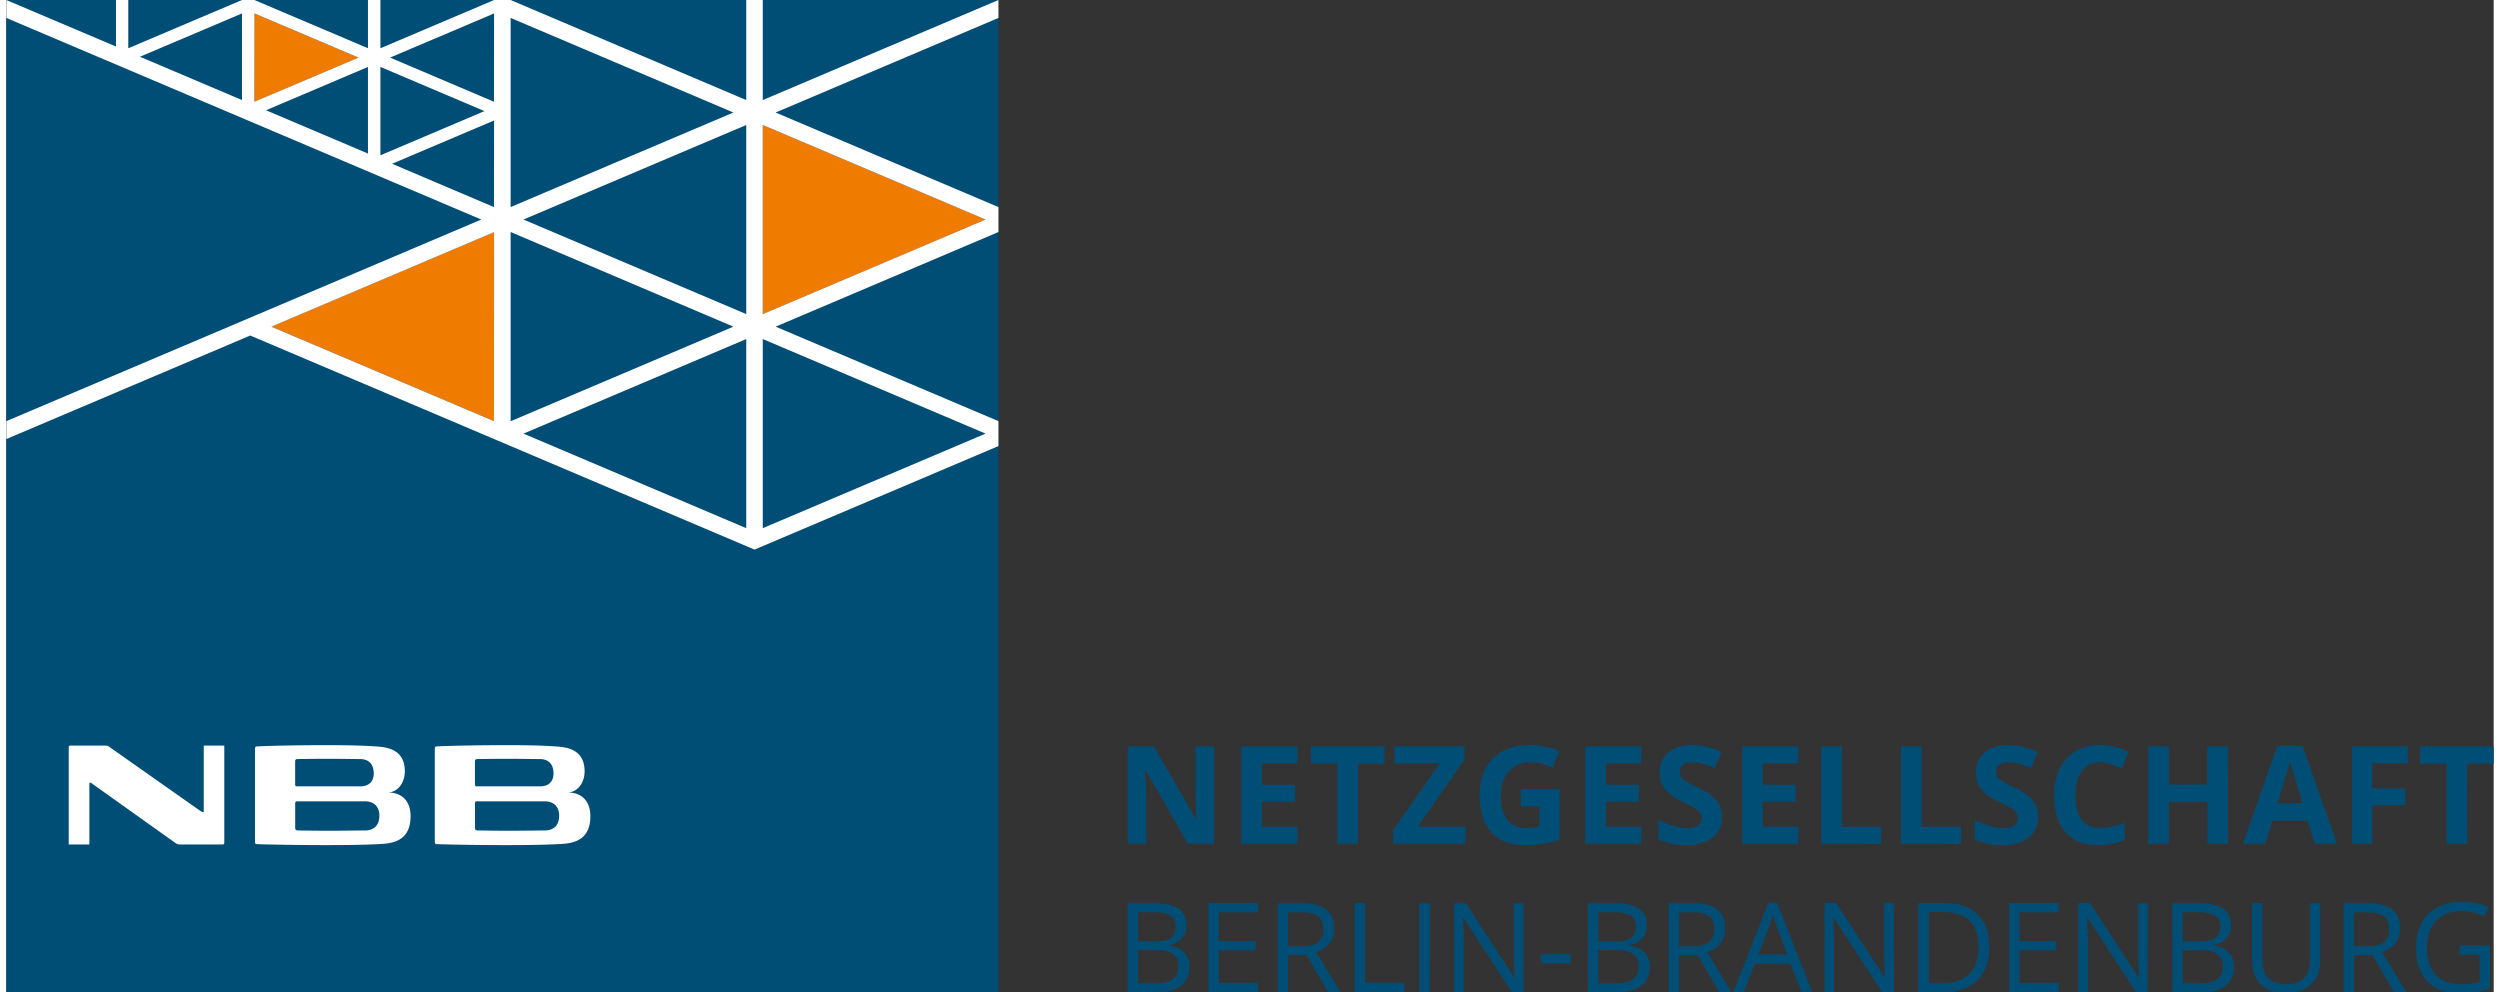 <svg xmlns="http://www.w3.org/2000/svg" viewBox="0 0 1066.04 425.18" width="252" height="100"><rect x="0" y="0" width="1066.04" height="425.18" fill="#333333" stroke="none"/><path fill="#004e76" d="M0 0h425.2v425.2H0z" data-name="blaue Fl&#xE4;che"></path><g fill="#ef7b00"><path d="M209.05 99.44l-95.47 40.53 95.47 40.52V99.44zM324.2 134.62l95.48-40.53-95.48-40.52v81.05zM106.3 5.75v37.87l44.6-18.94-44.6-18.93z"></path></g><path d="M425.2 180.49L329.72 140l95.48-40.56V88.75l-95.49-40.53L425.2 7.69V0l-101 42.88V0h-7.08v42.88L216.12 0h-7.07l-48.71 20.68V0H155v20.67L106.32 0H101L52.27 20.68V0H47v19.94L0 0v7.69l203.55 86.4L0 180.5v7.68l104.53-44.38 216.14 91.75 104.53-44.37zM324.2 226.36v-81.05l95.48 40.53zm95.48-132.27l-95.48 40.53V53.57zM317.12 226.36l-95.48-40.52 95.48-40.53zm0-91.74l-95.48-40.53 95.48-40.52zM216.14 7.69l95.47 40.53-95.47 40.52zM311.61 140l-95.47 40.53V99.44zM155 65.81l-43.7-18.56L155 28.69zm54 114.68L113.58 140l95.47-40.52zm0-91.74l-43.67-18.56 43.72-18.56zm0-45.14l-44.53-18.93 44.58-18.92zm-48.66-14.92l44.59 18.93-44.59 18.93zm-54-22.94l44.6 18.93-44.64 18.93zM101 42.88L57.26 24.32 101 5.76z" fill="#fff" fill-rule="evenodd"></path><g fill="#fff"><path d="M84.61 319.56v28.07c0 .78-.68.4-1.33 0L44 320c-.67-.47-1-.44-2.28-.44H27.47c-.45 0-.72.21-.72.65v41.72h8.85v-25.68c0-.74.17-1.1.95-.56.25.18 35.63 25.38 36.07 25.71a4.06 4.06 0 002.53.53h17.39c.66 0 .88-.21.88-.83v-41.54zM159.88 349.68c0 3.87-2.22 6.24-6.2 6.24-2.41 0-8.9.12-15.56.12-6.15 0-12.58-.12-12.88-.12-.92 0-1.43-.18-1.43-1.11v-10.58c0-.63.28-.8.89-.8h29c3.57 0 6.2 2 6.2 6.25m-2.41-18.4c0 3.73-2.09 5.74-5.84 5.74h-26.86c-.75 0-1-.16-1-.95v-9.65c0-.91.31-1.1 1.19-1.1.31 0 6.48-.12 12.69-.12 5.85 0 11.69.12 13.94.12 4.28 0 5.84 2.85 5.84 6m13.34-.71c0-10-8.44-10.43-12.76-10.73-4.49-.28-9-.51-20.78-.51s-24.36.23-29.94.54c-.67.05-.72.5-.72 1.32v39.23c0 .81 0 1.26.72 1.32 5.3.19 18.12.42 29.94.42s20-.24 24.25-.54c6.3-.44 11.76-2.84 11.76-11.87 0-5.85-3.12-10.16-9.8-10.16 4.18 0 7.33-4 7.33-9M236.93 349.68c0 3.87-2.22 6.24-6.2 6.24-2.41 0-8.9.12-15.56.12-6.15 0-12.58-.12-12.88-.12-.92 0-1.43-.18-1.43-1.11v-10.58c0-.63.28-.8.89-.8h29c3.57 0 6.2 2 6.2 6.25m-2.41-18.4c0 3.73-2.09 5.74-5.84 5.74h-26.86c-.75 0-1-.16-1-.95v-9.65c0-.91.31-1.1 1.19-1.1.31 0 6.48-.12 12.69-.12 5.85 0 11.68.12 13.94.12 4.28 0 5.84 2.85 5.84 6m13.34-.71c0-10-8.44-10.43-12.76-10.73-4.49-.28-9-.51-20.78-.51s-24.36.23-29.94.54c-.67.05-.72.5-.72 1.32v39.23c0 .81.05 1.26.72 1.32 5.3.19 18.12.42 29.94.42s20-.24 24.25-.54c6.3-.44 11.76-2.84 11.76-11.87 0-5.85-3.12-10.16-9.8-10.16 4.18 0 7.33-4 7.33-9"></path></g><g fill="#004e76"><path d="M1051.43 409.17h8.57v11.73a32.63 32.63 0 01-7.73.91q-7.31 0-11.07-4t-3.76-11.7q0-7.35 3.91-11.49t10.86-4.14a25.38 25.38 0 019.93 2.19l1.72-3.91a28.57 28.57 0 00-11.36-2.24 22.16 22.16 0 00-10.5 2.36 16.09 16.09 0 00-6.87 6.82 21.79 21.79 0 00-2.38 10.41q0 9.28 4.82 14.43t13.47 5.14a46.73 46.73 0 007.24-.49 41.67 41.67 0 006.15-1.46v-18.52h-13zM1006.12 391h5.76q4.92 0 7.15 1.66c1.49 1.12 2.23 2.93 2.23 5.45a6.92 6.92 0 01-2.19 5.59q-2.19 1.86-6.88 1.86h-6.07zm8 18.37l9.22 15.84h5.24l-10.35-17.12q7.67-2.66 7.67-10.21 0-5.4-3.35-8.08t-10.36-2.69h-10.45v38.1h4.43v-15.88zm-26.89-22.26v24.81q0 4.8-2.61 7.36c-1.74 1.71-4.21 2.57-7.43 2.57s-5.92-.85-7.66-2.55-2.61-4.15-2.61-7.33v-24.9h-4.42v24.55q0 6.57 3.76 10.32t10.65 3.75q6.87 0 10.81-3.72t3.93-10.24v-24.66zm-46.91 20.07q4.88 0 7.26 1.67a5.91 5.91 0 012.38 5.21q0 3.81-2.33 5.59c-1.55 1.19-3.87 1.78-6.94 1.78h-7.95v-14.29zm-7.58-16.24h6.51q5 0 7.3 1.43a5 5 0 012.29 4.62c0 2.33-.68 4-2.06 5s-3.62 1.48-6.75 1.48h-7.29zm-4.43 34.27h13.29q6.19 0 9.65-2.87a9.78 9.78 0 003.45-8q0-7.63-8.67-9.12V405a9.12 9.12 0 005.51-2.85 8.28 8.28 0 001.89-5.59q0-4.9-3.39-7.17t-11-2.27h-10.78zm-10.48-38.1h-4.14v21.87c0 1.09 0 2.91.13 5.46l.23 4.52h-.21L893 387.07h-5v38.1h4.09v-21.65c0-3.13-.13-6.57-.41-10.32h.21l20.82 32h5zm-38.2 34.14h-16.86v-14h15.79v-3.91h-15.79V391h16.81v-3.94h-21.24v38.1h21.24zm-38.41-3.76q-4 3.89-11.91 3.89h-5.39V390.9h6.43q7.38 0 11.12 3.78t3.74 11.23q0 7.65-4 11.54m3.71-25.45q-4.92-4.92-13.81-4.93h-11.67v38.1H830q9.62 0 14.74-5t5.12-14.42q0-8.83-4.93-13.76m-36-4.93h-4.14v21.87c0 1.09 0 2.91.13 5.46l.23 4.52H805l-20.77-31.85h-5v38.1h4.1v-21.64q0-4.69-.42-10.32h.21l20.82 32H809zm-58 22l4.48-11.81a50.1 50.1 0 001.65-5.49q.9 3.25 1.77 5.49l4.43 11.81zm23 16.1l-15-38.25h-3.72l-15.01 38.26h4.48l4.69-12.12h15.27l4.74 12.12zM716.87 391h5.76c3.29 0 5.67.55 7.16 1.66s2.22 2.93 2.22 5.45a6.92 6.92 0 01-2.19 5.59c-1.45 1.24-3.75 1.86-6.87 1.86h-6.08zm8 18.37l9.23 15.84h5.23l-10.34-17.12q7.66-2.66 7.66-10.21 0-5.4-3.35-8.08t-10.36-2.69h-10.5v38.1h4.43v-15.88zm-34.94-2.19c3.25 0 5.66.56 7.25 1.67a5.92 5.92 0 012.39 5.21q0 3.81-2.33 5.59c-1.56 1.19-3.87 1.78-7 1.78h-8v-14.29zm-7.59-16.24h6.52q5 0 7.3 1.43a5 5 0 012.24 4.63q0 3.49-2.06 5t-6.75 1.48h-7.3zm-4.42 34.27h13.28q6.21 0 9.66-2.87a9.78 9.78 0 003.45-8q0-7.63-8.68-9.12V405a9.09 9.09 0 005.51-2.85 8.29 8.29 0 001.9-5.59c0-3.27-1.14-5.66-3.39-7.17s-5.92-2.27-11-2.27h-10.78zm-7.43-16.29h-12.84v4h12.79zm-20.22-21.81h-4.15v21.87c0 1.09 0 2.91.13 5.46s.2 4.05.24 4.52h-.21l-20.77-31.85h-5v38.1h4.09v-21.69q0-4.69-.42-10.32h.21l20.82 32h5.06zm-40.21 0h-4.43v38.1H610zm-10.89 38.1v-4h-16.86v-34.14h-4.43v38.1zM549.32 391h5.76c3.28 0 5.67.55 7.15 1.66s2.23 2.93 2.23 5.45a6.92 6.92 0 01-2.19 5.59q-2.19 1.86-6.88 1.86h-6.07zm7.95 18.37l9.22 15.84h5.24l-10.35-17.12q7.67-2.66 7.67-10.21 0-5.4-3.35-8.08t-10.36-2.69h-10.45v38.1h4.43v-15.88zm-20.82 11.88h-16.81v-14h15.79v-3.91h-15.79V391h16.81v-3.94h-21.24v38.1h21.24zm-43.81-14.07q4.88 0 7.26 1.67a5.92 5.92 0 012.39 5.21q0 3.81-2.34 5.59c-1.55 1.19-3.87 1.78-6.94 1.78h-7.95v-14.29zm-7.58-16.24h6.52q5 0 7.29 1.43a5 5 0 012.29 4.62q0 3.49-2.05 5t-6.75 1.48h-7.3zm-4.43 34.27h13.29q6.21 0 9.65-2.87a9.76 9.76 0 003.46-8q0-7.63-8.68-9.12V405a9.09 9.09 0 005.51-2.85 8.28 8.28 0 001.89-5.59q0-4.9-3.39-7.17t-11-2.27h-10.73zM1054.63 327.26H1066v-7.36h-31.5v7.36h11.33v34.36h8.84zM1014 345.12h14.16v-7.21H1014v-10.76h15.21v-7.25h-23.91v41.72h8.7zm-40.65-.85q4.46-14.41 5.39-18.06c.15.68.41 1.62.76 2.79s1.92 6.27 4.72 15.27zm25.53 17.35l-14.77-41.89h-10.82l-14.72 41.89h9.53l3-9.93h15.2l3 9.93zm-46.76-41.72h-8.81v16.35h-16.52V319.9H918v41.72h8.84v-18h16.52v18h8.81zm-50.21 7.59a47.22 47.22 0 014.71 1.94l2.85-7.19a28.06 28.06 0 00-12.21-2.94 20.15 20.15 0 00-10.4 2.61 17.18 17.18 0 00-6.8 7.51 25.85 25.85 0 00-2.37 11.4q0 10.32 4.82 15.85t13.92 5.52a29.64 29.64 0 0011.47-2.14v-7.42a33.15 33.15 0 01-10.64 2.19q-10.47 0-10.47-13.95 0-6.71 2.74-10.45a9 9 0 017.73-3.75 14.08 14.08 0 014.65.82m-33.26 15.65q-2.17-2.81-8-5.61a52.65 52.65 0 01-5.61-2.92 5.87 5.87 0 01-1.72-1.68 3.79 3.79 0 01-.55-2 3.86 3.86 0 011.35-3.06 5.71 5.71 0 013.85-1.16 17.82 17.82 0 014.29.54 41.42 41.42 0 015.52 1.91l2.85-6.88a43.17 43.17 0 00-6.17-2.17 24.69 24.69 0 00-6.21-.77q-6.62 0-10.37 3.17a10.78 10.78 0 00-3.75 8.7 11 11 0 001.14 5.14 13 13 0 003 3.85 26 26 0 005.74 3.45 53.5 53.5 0 015.41 2.83 7.74 7.74 0 012 1.84 3.67 3.67 0 01.68 2.18 3.82 3.82 0 01-1.55 3.31 7.64 7.64 0 01-4.47 1.11 21.29 21.29 0 01-5.35-.77 48.54 48.54 0 01-7.14-2.65v8.21a26.47 26.47 0 0011.81 2.52q7.24 0 11.31-3.26a10.78 10.78 0 004.07-8.9 11 11 0 00-2.17-6.89m-30.87 18.48v-7.31h-16.88V319.9H812v41.72zm-34.18 0v-7.31h-16.88V319.9h-8.84v41.72zM768 354.31h-15.21v-10.76h14.12v-7.24h-14.12v-9.16H768v-7.25h-24v41.72h24zm-34.92-11.17q-2.17-2.81-8-5.61a52.65 52.65 0 01-5.61-2.92 5.87 5.87 0 01-1.72-1.68 3.71 3.71 0 01-.55-2 3.88 3.88 0 011.34-3.06 5.76 5.76 0 013.86-1.16 17.82 17.82 0 014.29.54 41.42 41.42 0 015.52 1.91l2.85-6.88a43.61 43.61 0 00-6.17-2.17 24.69 24.69 0 00-6.21-.77q-6.61 0-10.37 3.17a10.78 10.78 0 00-3.75 8.7 11 11 0 001.14 5.14 13 13 0 003.05 3.85 26 26 0 005.74 3.45 53.5 53.5 0 015.41 2.83 7.74 7.74 0 012 1.84 3.67 3.67 0 01.68 2.18 3.82 3.82 0 01-1.55 3.31 7.64 7.64 0 01-4.47 1.11 21.29 21.29 0 01-5.35-.77 49 49 0 01-7.15-2.65v8.21a26.54 26.54 0 0011.82 2.52q7.24 0 11.31-3.26a10.77 10.77 0 004.06-8.9 11 11 0 00-2.16-6.89m-32.33 11.17h-15.22v-10.8h14.13v-7.24h-14.13v-9.16h15.18v-7.25h-24v41.72h24zm-51.67-8.76H657v8.7a27.91 27.91 0 01-5.62.57q-5.31 0-8.09-3.58t-2.78-10.37c0-4.33 1.15-7.79 3.45-10.35a11.72 11.72 0 019.19-3.85 20.9 20.9 0 019.5 2.28l2.94-7.08a31.08 31.08 0 00-12.39-2.57q-10.24 0-16 5.65t-5.77 15.75q0 10.4 5 15.94t14.43 5.55a49.63 49.63 0 007.26-.53 46.82 46.82 0 007.57-1.84v-21.67h-16.64zm-23.65 8.76h-20.55l20-28.7v-5.75h-30v7.31h19.46l-20 28.67v5.74h31zm-46.1-27.05h11.33v-7.4h-31.5v7.36h11.33v34.36h8.84zm-26 27.05h-15.18v-10.8h14.12v-7.24h-14.12v-9.16h15.18v-7.25h-24v41.72h24zm-35.69-34.45h-8v19.75q0 3.36.42 11.49h-.19L491.8 319.9h-11.16v41.72h7.91V342q0-3.56-.55-11.92h.26l18.15 31.56h11.24z"></path></g></svg>